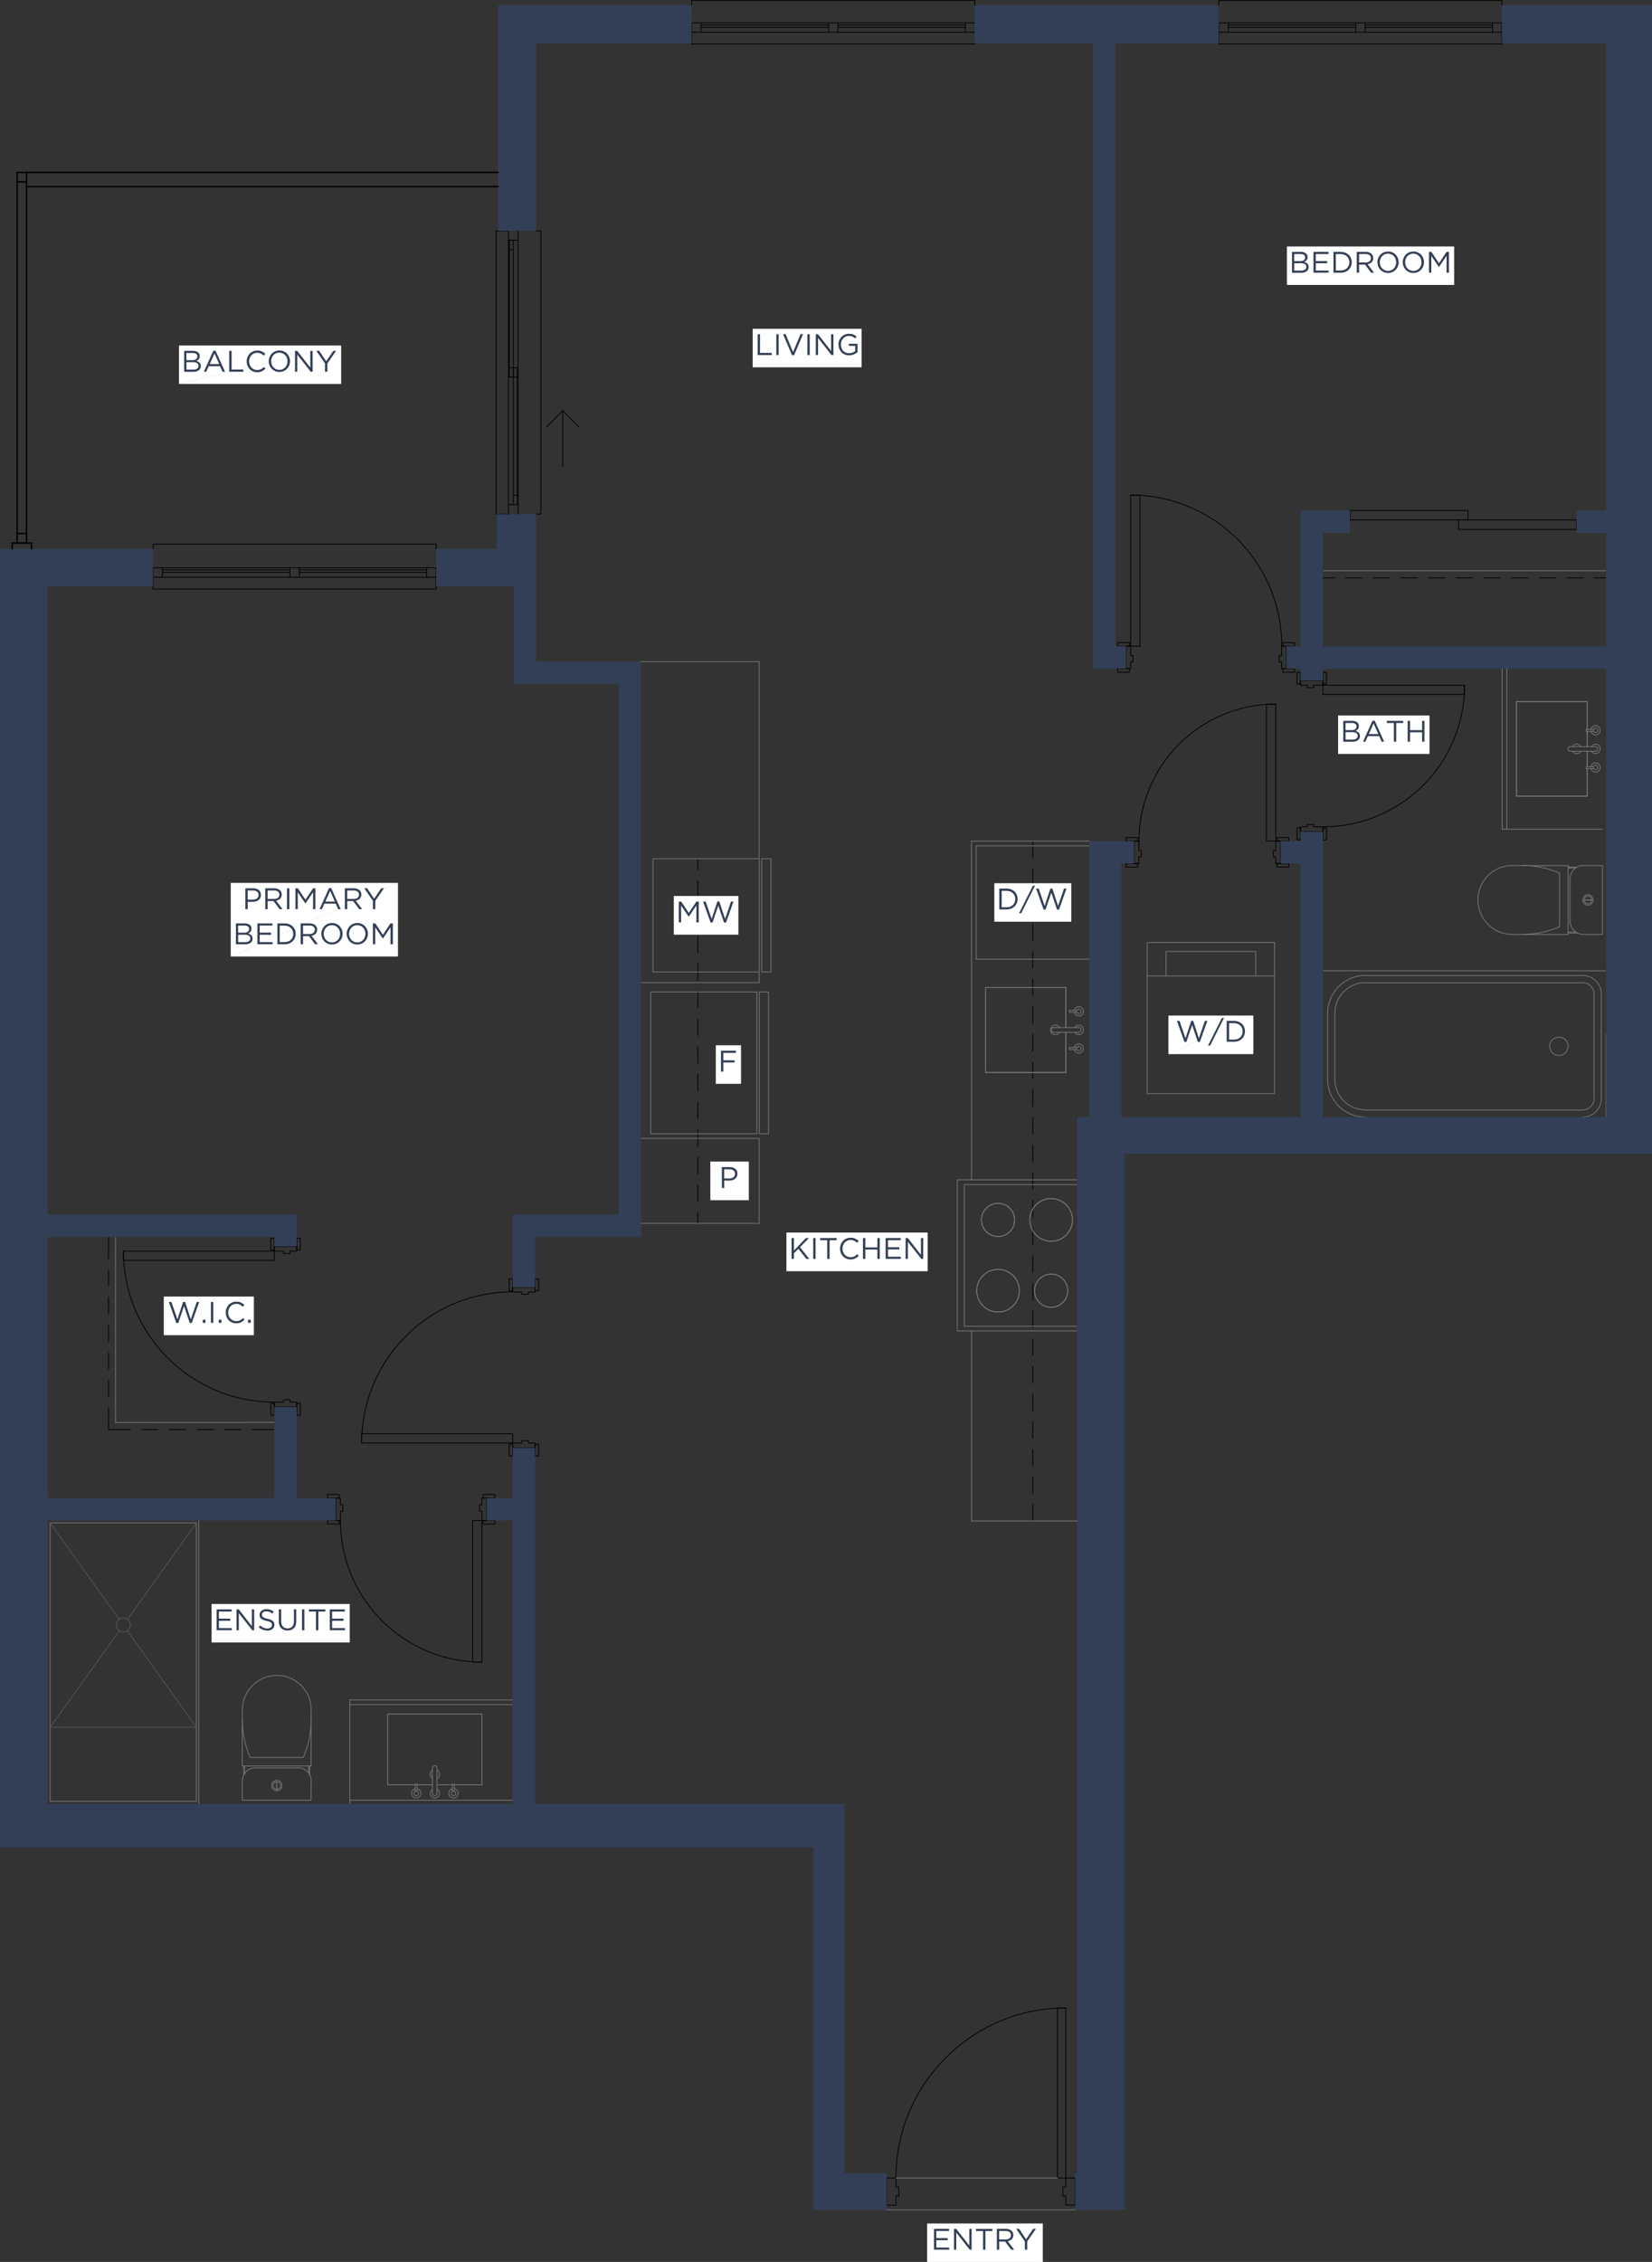 <?xml version="1.0" encoding="UTF-8"?>
<svg id="Layer_2" data-name="Layer 2" xmlns="http://www.w3.org/2000/svg" viewBox="0 0 313.78 429.37">
  <rect x="0" y="0" width="313.78" height="429.37" fill="#333333" stroke="none"/>
  <defs>
    <style>
      .cls-1 {
        stroke-width: .27px;
      }

      .cls-1, .cls-2, .cls-3, .cls-4, .cls-5, .cls-6, .cls-7 {
        fill: none;
      }

      .cls-1, .cls-2, .cls-4, .cls-5 {
        stroke-linejoin: round;
      }

      .cls-1, .cls-2, .cls-4, .cls-5, .cls-6, .cls-7 {
        stroke-linecap: round;
      }

      .cls-1, .cls-2, .cls-7 {
        stroke: #000;
      }

      .cls-2, .cls-4, .cls-5 {
        stroke-width: .15px;
      }

      .cls-3, .cls-6 {
        stroke: #fff;
      }

      .cls-3, .cls-6, .cls-7 {
        stroke-miterlimit: 10;
      }

      .cls-3, .cls-6, .cls-7, .cls-8, .cls-9 {
        stroke-width: 0px;
      }

      .cls-4 {
        stroke: #555554;
      }

      .cls-5 {
        stroke: #777;
      }

      .cls-8 {
        fill: #333f56;
      }

      .cls-9 {
        fill: #fff;
      }
    </style>
  </defs>
  <g id="Layer_3" data-name="Layer 3">
    <g>
      <polyline class="cls-2" points="233.3 5.2 257.49 5.2 257.49 4.75 233.3 4.75 233.3 5.2"/>
      <polyline class="cls-2" points="259.28 5.2 283.48 5.2 283.48 4.75 259.28 4.75 259.28 5.2"/>
      <polyline class="cls-2" points="285.27 7.92 285.27 6.12 284.82 6.12"/>
      <polyline class="cls-2" points="231.95 6.12 231.51 6.12 231.51 7.92"/>
      <polyline class="cls-2" points="231.51 8.2 231.51 8.36 285.27 8.36 285.27 8.2"/>
      <polyline class="cls-2" points="233.3 4.33 231.51 4.33 231.51 6.12"/>
      <polyline class="cls-2" points="231.95 6.12 233.3 6.12 233.3 5.2"/>
      <line class="cls-2" x1="233.3" y1="4.75" x2="233.3" y2="4.33"/>
      <polyline class="cls-2" points="285.27 4.33 283.48 4.33 283.48 4.75"/>
      <polyline class="cls-2" points="283.48 5.2 283.48 6.12 284.82 6.12"/>
      <line class="cls-2" x1="285.27" y1="6.12" x2="285.27" y2="4.33"/>
      <polyline class="cls-2" points="259.28 4.33 257.49 4.33 257.49 4.75"/>
      <polyline class="cls-2" points="257.49 5.2 257.49 6.12 259.28 6.12 259.28 5.2"/>
      <line class="cls-2" x1="259.28" y1="4.75" x2="259.28" y2="4.33"/>
      <line class="cls-2" x1="233.3" y1="4.33" x2="257.49" y2="4.33"/>
      <line class="cls-2" x1="259.28" y1="4.33" x2="283.48" y2="4.33"/>
      <line class="cls-2" x1="283.48" y1="6.12" x2="259.28" y2="6.12"/>
      <line class="cls-2" x1="257.49" y1="6.12" x2="233.3" y2="6.12"/>
      <polyline class="cls-2" points="133.16 5.2 157.38 5.2 157.38 4.75 133.16 4.75 133.16 5.2"/>
      <polyline class="cls-2" points="159.17 5.2 183.37 5.2 183.37 4.75 159.17 4.75 159.17 5.2"/>
      <polyline class="cls-2" points="131.81 6.12 131.36 6.12 131.36 7.92"/>
      <polyline class="cls-2" points="131.36 8.2 131.36 8.36 185.16 8.36 185.16 8.2"/>
      <polyline class="cls-2" points="133.16 4.33 131.36 4.33 131.36 6.12"/>
      <polyline class="cls-2" points="131.81 6.12 133.16 6.12 133.16 5.2"/>
      <line class="cls-2" x1="133.16" y1="4.75" x2="133.16" y2="4.33"/>
      <polyline class="cls-2" points="185.16 4.33 183.37 4.33 183.37 4.75"/>
      <polyline class="cls-2" points="183.37 5.2 183.37 6.12 185.13 6.12"/>
      <polyline class="cls-2" points="159.17 4.33 157.38 4.33 157.38 4.75"/>
      <polyline class="cls-2" points="157.38 5.2 157.38 6.12 159.17 6.12 159.17 5.2"/>
      <line class="cls-2" x1="159.17" y1="4.75" x2="159.17" y2="4.33"/>
      <line class="cls-2" x1="133.16" y1="4.33" x2="157.38" y2="4.33"/>
      <line class="cls-2" x1="159.17" y1="4.33" x2="183.37" y2="4.33"/>
      <line class="cls-2" x1="183.37" y1="6.12" x2="159.17" y2="6.12"/>
      <line class="cls-2" x1="157.38" y1="6.12" x2="133.16" y2="6.12"/>
      <polyline class="cls-2" points="30.86 108.64 55.05 108.64 55.05 108.2 30.86 108.2 30.86 108.64"/>
      <polyline class="cls-2" points="56.85 108.64 81.04 108.64 81.04 108.2 56.85 108.2 56.85 108.64"/>
      <polyline class="cls-2" points="29.52 109.57 29.07 109.57 29.07 111.36"/>
      <polyline class="cls-2" points="82.83 111.36 82.83 109.57 82.39 109.57"/>
      <polyline class="cls-2" points="29.07 111.36 29.07 111.81 82.83 111.81 82.83 111.36"/>
      <polyline class="cls-2" points="30.86 107.78 29.07 107.78 29.07 109.57"/>
      <polyline class="cls-2" points="29.52 109.57 30.86 109.57 30.86 108.64"/>
      <line class="cls-2" x1="30.86" y1="108.2" x2="30.86" y2="107.78"/>
      <polyline class="cls-2" points="82.83 107.78 81.04 107.78 81.04 108.2"/>
      <polyline class="cls-2" points="81.04 108.64 81.04 109.57 82.39 109.57"/>
      <line class="cls-2" x1="82.83" y1="109.57" x2="82.83" y2="107.78"/>
      <polyline class="cls-2" points="56.85 107.78 55.05 107.78 55.05 108.2"/>
      <polyline class="cls-2" points="55.05 108.64 55.05 109.57 56.85 109.57 56.85 108.64"/>
      <line class="cls-2" x1="56.85" y1="108.2" x2="56.85" y2="107.78"/>
      <line class="cls-2" x1="30.86" y1="107.78" x2="55.05" y2="107.78"/>
      <line class="cls-2" x1="56.85" y1="107.78" x2="81.04" y2="107.78"/>
      <line class="cls-2" x1="81.04" y1="109.57" x2="56.85" y2="109.57"/>
      <line class="cls-2" x1="55.05" y1="109.57" x2="30.86" y2="109.57"/>
      <line class="cls-2" x1="82.83" y1="103.3" x2="82.83" y2="104.19"/>
      <polyline class="cls-2" points="29.07 104.19 29.07 103.3 82.83 103.3"/>
      <polyline class="cls-2" points="170.18 413.44 168.39 413.44 168.39 418.59 170.18 418.59 170.18 416.85 170.74 416.85 170.74 415.17 170.18 415.17 170.18 413.44"/>
      <polyline class="cls-2" points="202.44 413.44 202.44 415.17 201.88 415.17 201.88 416.85 202.44 416.85 202.44 418.59 204.23 418.59 204.23 413.44 202.44 413.44"/>
      <polyline class="cls-2" points="202.44 381.15 200.87 381.15 200.87 413.44 202.44 413.44 202.44 381.15"/>
      <path class="cls-2" d="M202.45,381.15c-17.82,0-32.27,14.45-32.27,32.27"/>
      <line class="cls-2" x1="94.68" y1="97.58" x2="96.47" y2="97.58"/>
      <line class="cls-2" x1="96.47" y1="43.82" x2="94.68" y2="43.82"/>
      <polyline class="cls-2" points="94.62 43.82 94.23 43.82 94.23 97.58 94.4 97.58"/>
      <polyline class="cls-2" points="102.74 43.82 102.74 97.58 101.85 97.58"/>
      <polyline class="cls-2" points="214.54 126.93 214.54 127.6 212.29 127.6 212.29 126.93 214.54 126.93"/>
      <polyline class="cls-2" points="245.9 122 245.9 122.67 243.66 122.67 243.66 122 245.9 122"/>
      <polyline class="cls-2" points="245.9 126.93 245.9 127.6 243.66 127.6 243.66 126.93 245.9 126.93"/>
      <polyline class="cls-2" points="214.54 122 214.54 122.67 212.29 122.67 212.29 122 214.54 122"/>
      <polyline class="cls-2" points="244.33 122.67 244.33 126.93 243.43 126.93 243.43 125.67 242.99 125.67 242.99 124.44 243.43 124.44 243.43 122.67 244.33 122.67"/>
      <polyline class="cls-2" points="214.76 124.44 215.21 124.44 215.21 125.67 214.76 125.67 214.76 126.93 213.86 126.93 213.86 122.67 214.76 122.67 214.76 124.44"/>
      <polyline class="cls-2" points="216.52 94 216.52 122.67 214.76 122.67 214.76 94 216.52 94"/>
      <path class="cls-2" d="M243.46,122.66c0-15.84-12.84-28.69-28.69-28.69"/>
      <polyline class="cls-2" points="251.95 159.42 251.28 159.42 251.28 157.17 251.95 157.17 251.95 159.42"/>
      <polyline class="cls-2" points="247.02 129.84 246.35 129.84 246.35 127.6 247.02 127.6 247.02 129.84"/>
      <polyline class="cls-2" points="247.02 159.42 246.35 159.42 246.35 157.17 247.02 157.17 247.02 159.42"/>
      <polyline class="cls-2" points="251.95 129.84 251.28 129.84 251.28 127.6 251.95 127.6 251.95 129.84"/>
      <polyline class="cls-2" points="249.51 130.07 249.51 130.52 248.28 130.52 248.28 130.07 247.02 130.07 247.02 129.17 251.28 129.17 251.28 130.07 249.51 130.07"/>
      <polyline class="cls-2" points="251.28 157.85 247.02 157.85 247.02 156.95 248.28 156.95 248.28 156.5 249.51 156.5 249.51 156.95 251.28 156.95 251.28 157.85"/>
      <polyline class="cls-2" points="278.16 131.83 251.28 131.83 251.28 130.07 278.16 130.07 278.16 131.83"/>
      <path class="cls-2" d="M251.29,156.95c14.86,0,26.9-12.04,26.9-26.9"/>
      <polyline class="cls-2" points="101.62 274.15 102.3 274.15 102.3 276.39 101.62 276.39 101.62 274.15"/>
      <polyline class="cls-2" points="96.7 242.78 97.37 242.78 97.37 245.02 96.7 245.02 96.7 242.78"/>
      <polyline class="cls-2" points="101.62 242.78 102.3 242.78 102.3 245.02 101.62 245.02 101.62 242.78"/>
      <polyline class="cls-2" points="96.7 274.15 97.37 274.15 97.37 276.39 96.7 276.39 96.7 274.15"/>
      <polyline class="cls-2" points="97.37 244.35 101.62 244.35 101.62 245.25 100.36 245.25 100.36 245.69 99.13 245.69 99.13 245.25 97.37 245.25 97.37 244.35"/>
      <polyline class="cls-2" points="99.13 273.92 99.13 273.47 100.36 273.47 100.36 273.92 101.62 273.92 101.62 274.82 97.37 274.82 97.37 273.92 99.13 273.92"/>
      <polyline class="cls-2" points="68.69 272.16 97.37 272.16 97.37 273.92 68.69 273.92 68.69 272.16"/>
      <path class="cls-2" d="M97.38,245.22c-15.84,0-28.69,12.84-28.69,28.69"/>
      <line class="cls-2" x1="256.43" y1="96.91" x2="256.43" y2="98.7"/>
      <polyline class="cls-2" points="277.04 98.7 277.04 100.5 299.44 100.5"/>
      <line class="cls-2" x1="256.43" y1="98.7" x2="299.44" y2="98.7"/>
      <polyline class="cls-2" points="256.43 96.91 278.83 96.91 278.83 98.7 277.04 98.7"/>
      <line class="cls-2" x1="299.44" y1="98.7" x2="299.44" y2="100.5"/>
      <polyline class="cls-2" points="244.78 158.99 242.54 158.99 242.54 159.67 244.78 159.67 244.78 158.99"/>
      <polyline class="cls-2" points="244.78 163.92 242.54 163.92 242.54 164.6 244.78 164.6 244.78 163.92"/>
      <polyline class="cls-2" points="216.1 158.99 213.86 158.99 213.86 159.67 216.1 159.67 216.1 158.99"/>
      <polyline class="cls-2" points="216.1 163.92 213.86 163.92 213.86 164.6 216.1 164.6 216.1 163.92"/>
      <polyline class="cls-2" points="242.31 159.67 242.31 161.43 241.87 161.43 241.87 162.66 242.31 162.66 242.31 163.92 243.21 163.92 243.21 159.67 242.31 159.67"/>
      <polyline class="cls-2" points="216.33 159.67 215.43 159.67 215.43 163.92 216.33 163.92 216.33 162.66 216.78 162.66 216.78 161.43 216.33 161.43 216.33 159.67"/>
      <polyline class="cls-2" points="242.31 133.68 240.55 133.68 240.55 159.67 242.31 159.67 242.31 133.68"/>
      <path class="cls-2" d="M242.33,133.65c-14.36,0-26,11.64-26,26"/>
      <polyline class="cls-5" points="221.48 185.26 221.48 180.61 238.51 180.61 238.51 185.26"/>
      <line class="cls-5" x1="217.9" y1="185.26" x2="242.09" y2="185.26"/>
      <polyline class="cls-5" points="242.09 178.91 242.09 207.58 217.9 207.58 217.9 178.91 242.09 178.91"/>
      <line class="cls-5" x1="305.04" y1="108.34" x2="251.28" y2="108.34"/>
      <line class="cls-2" x1="305.04" y1="109.68" x2="302.83" y2="109.68"/>
      <line class="cls-2" x1="300.73" y1="109.68" x2="297.59" y2="109.68"/>
      <line class="cls-2" x1="295.49" y1="109.68" x2="292.33" y2="109.68"/>
      <line class="cls-2" x1="290.23" y1="109.68" x2="287.09" y2="109.68"/>
      <line class="cls-2" x1="284.99" y1="109.68" x2="281.83" y2="109.68"/>
      <line class="cls-2" x1="279.73" y1="109.68" x2="276.59" y2="109.68"/>
      <line class="cls-2" x1="274.49" y1="109.68" x2="271.33" y2="109.68"/>
      <line class="cls-2" x1="269.23" y1="109.68" x2="266.09" y2="109.68"/>
      <line class="cls-2" x1="263.99" y1="109.68" x2="260.82" y2="109.68"/>
      <line class="cls-2" x1="258.72" y1="109.68" x2="255.59" y2="109.68"/>
      <line class="cls-2" x1="253.49" y1="109.68" x2="251.28" y2="109.68"/>
      <line class="cls-5" x1="21.95" y1="270.03" x2="21.95" y2="234.8"/>
      <line class="cls-2" x1="20.61" y1="271.37" x2="20.61" y2="267.26"/>
      <line class="cls-2" x1="20.61" y1="265.16" x2="20.61" y2="262.02"/>
      <line class="cls-2" x1="20.61" y1="259.92" x2="20.61" y2="256.76"/>
      <line class="cls-2" x1="20.61" y1="254.66" x2="20.61" y2="251.52"/>
      <line class="cls-2" x1="20.61" y1="249.42" x2="20.61" y2="246.25"/>
      <line class="cls-2" x1="20.61" y1="244.15" x2="20.61" y2="241.02"/>
      <line class="cls-2" x1="20.61" y1="238.92" x2="20.61" y2="234.8"/>
      <line class="cls-5" x1="52.09" y1="270" x2="21.95" y2="270.03"/>
      <line class="cls-2" x1="52.09" y1="271.35" x2="47.91" y2="271.35"/>
      <line class="cls-2" x1="45.81" y1="271.35" x2="42.65" y2="271.35"/>
      <line class="cls-2" x1="40.55" y1="271.35" x2="37.41" y2="271.35"/>
      <line class="cls-2" x1="35.31" y1="271.35" x2="32.15" y2="271.35"/>
      <line class="cls-2" x1="30.05" y1="271.35" x2="26.91" y2="271.37"/>
      <line class="cls-2" x1="24.81" y1="271.37" x2="20.61" y2="271.37"/>
      <line class="cls-5" x1="286.22" y1="157.4" x2="286.22" y2="126.93"/>
      <line class="cls-5" x1="304.37" y1="157.4" x2="285.33" y2="157.4"/>
      <polyline class="cls-5" points="301.46 138.47 301.46 133.2 288.02 133.2 288.02 151.13 301.46 151.13"/>
      <line class="cls-5" x1="301.46" y1="138.83" x2="301.46" y2="141.74"/>
      <line class="cls-5" x1="301.46" y1="142.61" x2="301.46" y2="145.53"/>
      <line class="cls-5" x1="301.46" y1="145.89" x2="301.46" y2="151.13"/>
      <line class="cls-5" x1="285.33" y1="126.93" x2="285.33" y2="157.4"/>
      <line class="cls-5" x1="297.85" y1="164.6" x2="299.58" y2="164.6"/>
      <line class="cls-5" x1="299.58" y1="177.11" x2="297.85" y2="177.11"/>
      <line class="cls-5" x1="297.85" y1="164.76" x2="299.3" y2="164.76"/>
      <line class="cls-5" x1="297.85" y1="176.95" x2="299.3" y2="176.95"/>
      <path class="cls-5" d="M301.61,171.82c.55,0,.99-.45.99-.99s-.45-.99-.99-.99-.99.45-.99.99.45.99.99.99"/>
      <line class="cls-5" x1="300.87" y1="170.87" x2="302.33" y2="170.87"/>
      <path class="cls-5" d="M300.9,170.84c0,.39.33.7.71.7s.7-.31.71-.7"/>
      <line class="cls-5" x1="302.33" y1="170.84" x2="300.87" y2="170.84"/>
      <path class="cls-5" d="M302.33,170.81c0-.39-.33-.7-.71-.7s-.7.31-.71.7"/>
      <line class="cls-5" x1="296.22" y1="175.91" x2="296.22" y2="165.77"/>
      <path class="cls-5" d="M296.25,165.75c-2.23-.97-4.64-1.46-7.07-1.46"/>
      <line class="cls-5" x1="289.16" y1="164.32" x2="287.23" y2="164.32"/>
      <path class="cls-5" d="M287.25,164.29c-3.61,0-6.54,2.93-6.54,6.54s2.93,6.54,6.54,6.54"/>
      <line class="cls-5" x1="287.23" y1="177.39" x2="289.16" y2="177.39"/>
      <path class="cls-5" d="M289.18,177.37c2.43,0,4.84-.5,7.07-1.46"/>
      <polyline class="cls-5" points="289.16 177.39 297.85 177.39 297.85 164.32 289.16 164.32"/>
      <polyline class="cls-5" points="300.7 177.39 304.37 177.39 304.37 164.32 300.7 164.32"/>
      <path class="cls-5" d="M300.72,164.29c-1.37,0-2.48,1.11-2.48,2.48"/>
      <line class="cls-5" x1="298.21" y1="166.78" x2="298.21" y2="174.9"/>
      <path class="cls-5" d="M298.24,174.89c0,1.37,1.11,2.48,2.48,2.48"/>
      <path class="cls-5" d="M298.25,141.72c-.24,0-.43.19-.43.43s.19.43.43.43"/>
      <path class="cls-5" d="M303.07,142.58c.24,0,.43-.19.43-.43s-.19-.43-.43-.43"/>
      <line class="cls-5" x1="303.05" y1="141.74" x2="298.24" y2="141.74"/>
      <line class="cls-5" x1="303.05" y1="142.61" x2="298.24" y2="142.61"/>
      <path class="cls-5" d="M302.3,142.59c.2.35.61.51.99.41.39-.1.65-.45.65-.85s-.27-.75-.65-.85c-.39-.1-.79.07-.99.41"/>
      <line class="cls-5" x1="301.29" y1="138.47" x2="302.66" y2="138.47"/>
      <line class="cls-5" x1="301.29" y1="138.83" x2="302.66" y2="138.83"/>
      <line class="cls-5" x1="301.29" y1="145.53" x2="302.66" y2="145.53"/>
      <line class="cls-5" x1="301.29" y1="145.89" x2="302.66" y2="145.89"/>
      <line class="cls-5" x1="301.29" y1="138.47" x2="301.29" y2="138.83"/>
      <line class="cls-5" x1="301.29" y1="145.53" x2="301.29" y2="145.89"/>
      <path class="cls-5" d="M302.2,138.8c.09.44.5.75.95.7.45-.05.79-.42.79-.88,0-.45-.34-.83-.79-.88-.45-.05-.86.26-.95.7"/>
      <path class="cls-5" d="M303.5,138.62c0-.24-.19-.43-.43-.43s-.43.19-.43.43.19.43.43.43.43-.19.43-.43"/>
      <path class="cls-5" d="M302.2,145.86c.09.44.5.75.95.7.45-.05.79-.42.79-.88,0-.45-.34-.83-.79-.88-.45-.05-.86.26-.95.7"/>
      <path class="cls-5" d="M303.5,145.68c0-.24-.19-.43-.43-.43s-.43.19-.43.43.19.43.43.43.43-.19.43-.43"/>
      <line class="cls-5" x1="288.02" y1="151.13" x2="288.02" y2="133.2"/>
      <path class="cls-5" d="M298.71,142.62c.17.27.46.44.78.44"/>
      <path class="cls-5" d="M300.26,141.68c-.17-.27-.46-.44-.78-.44s-.61.17-.78.44"/>
      <path class="cls-5" d="M299.48,143.06c.32,0,.61-.17.78-.44"/>
      <line class="cls-5" x1="301.46" y1="133.2" x2="288.02" y2="133.2"/>
      <polyline class="cls-5" points="288.02 151.13 301.46 151.13 301.46 145.89"/>
      <line class="cls-5" x1="301.46" y1="145.53" x2="301.46" y2="142.61"/>
      <line class="cls-5" x1="301.46" y1="141.74" x2="301.46" y2="138.83"/>
      <line class="cls-5" x1="301.46" y1="138.47" x2="301.46" y2="133.2"/>
      <line class="cls-5" x1="304.15" y1="188.76" x2="304.15" y2="208.48"/>
      <path class="cls-5" d="M300.58,212.06c1.99,0,3.6-1.61,3.6-3.6"/>
      <path class="cls-5" d="M252.17,204.88c0,3.97,3.22,7.18,7.18,7.18"/>
      <line class="cls-5" x1="252.17" y1="204.89" x2="252.17" y2="192.35"/>
      <path class="cls-5" d="M259.35,185.15c-3.97,0-7.18,3.22-7.18,7.18"/>
      <line class="cls-5" x1="259.34" y1="185.18" x2="300.56" y2="185.18"/>
      <path class="cls-5" d="M304.17,188.75c0-1.99-1.61-3.6-3.6-3.6"/>
      <line class="cls-5" x1="302.77" y1="188.76" x2="302.77" y2="208.48"/>
      <path class="cls-5" d="M300.58,210.69c1.23,0,2.23-1,2.23-2.23"/>
      <line class="cls-5" x1="300.56" y1="210.72" x2="259.34" y2="210.72"/>
      <path class="cls-5" d="M253.54,204.88c0,3.21,2.6,5.81,5.81,5.81"/>
      <line class="cls-5" x1="253.54" y1="204.89" x2="253.54" y2="192.35"/>
      <path class="cls-5" d="M259.35,186.52c-3.21,0-5.81,2.6-5.81,5.81"/>
      <line class="cls-5" x1="259.34" y1="186.55" x2="300.56" y2="186.55"/>
      <path class="cls-5" d="M302.8,188.75c0-1.23-1-2.23-2.23-2.23"/>
      <path class="cls-5" d="M297.85,198.61c0-.97-.78-1.75-1.75-1.75s-1.75.78-1.75,1.75.78,1.75,1.75,1.75,1.75-.78,1.75-1.75"/>
      <line class="cls-5" x1="305.04" y1="196.32" x2="305.04" y2="212.06"/>
      <line class="cls-5" x1="251.28" y1="184.28" x2="305.04" y2="184.28"/>
      <line class="cls-2" x1="196.16" y1="159.67" x2="196.16" y2="162.75"/>
      <line class="cls-2" x1="196.16" y1="164.85" x2="196.16" y2="167.98"/>
      <line class="cls-2" x1="196.16" y1="170.08" x2="196.16" y2="173.25"/>
      <line class="cls-2" x1="196.16" y1="175.35" x2="196.16" y2="178.49"/>
      <line class="cls-2" x1="196.16" y1="180.59" x2="196.16" y2="183.75"/>
      <line class="cls-2" x1="196.16" y1="185.85" x2="196.16" y2="188.99"/>
      <line class="cls-2" x1="196.16" y1="191.09" x2="196.16" y2="194.25"/>
      <line class="cls-2" x1="196.16" y1="196.35" x2="196.16" y2="199.52"/>
      <line class="cls-2" x1="196.16" y1="201.62" x2="196.16" y2="204.75"/>
      <line class="cls-2" x1="196.16" y1="206.85" x2="196.16" y2="210.02"/>
      <line class="cls-2" x1="196.16" y1="212.12" x2="196.16" y2="215.25"/>
      <line class="cls-2" x1="196.16" y1="217.35" x2="196.16" y2="220.52"/>
      <line class="cls-2" x1="196.16" y1="222.62" x2="196.16" y2="225.76"/>
      <line class="cls-2" x1="196.16" y1="227.86" x2="196.16" y2="231.02"/>
      <line class="cls-2" x1="196.16" y1="233.12" x2="196.16" y2="236.26"/>
      <line class="cls-2" x1="196.16" y1="238.36" x2="196.16" y2="241.52"/>
      <line class="cls-2" x1="196.16" y1="243.62" x2="196.16" y2="246.76"/>
      <line class="cls-2" x1="196.16" y1="248.86" x2="196.16" y2="252.02"/>
      <line class="cls-2" x1="196.16" y1="254.12" x2="196.16" y2="257.26"/>
      <line class="cls-2" x1="196.16" y1="259.36" x2="196.16" y2="262.52"/>
      <line class="cls-2" x1="196.16" y1="264.62" x2="196.16" y2="267.76"/>
      <line class="cls-2" x1="196.16" y1="269.86" x2="196.16" y2="273.03"/>
      <line class="cls-2" x1="196.16" y1="275.13" x2="196.16" y2="278.26"/>
      <line class="cls-2" x1="196.16" y1="280.36" x2="196.16" y2="283.53"/>
      <line class="cls-2" x1="196.16" y1="285.63" x2="196.16" y2="288.71"/>
      <line class="cls-5" x1="184.52" y1="159.67" x2="206.92" y2="159.67"/>
      <line class="cls-5" x1="202.44" y1="187.45" x2="202.44" y2="195.06"/>
      <polyline class="cls-5" points="202.44 195.96 202.44 203.58 187.2 203.58 187.2 187.45 202.44 187.45"/>
      <line class="cls-5" x1="184.52" y1="159.67" x2="184.52" y2="223.96"/>
      <line class="cls-5" x1="184.52" y1="252.64" x2="184.52" y2="288.71"/>
      <path class="cls-5" d="M200.1,195.06c-.24,0-.43.19-.43.43s.19.43.43.43"/>
      <path class="cls-5" d="M204.92,195.93c.24,0,.43-.19.43-.43s-.19-.43-.43-.43"/>
      <line class="cls-5" x1="204.9" y1="195.96" x2="200.09" y2="195.96"/>
      <line class="cls-5" x1="204.9" y1="195.06" x2="200.09" y2="195.06"/>
      <path class="cls-5" d="M204.15,195.94c.2.35.61.51.99.41.39-.1.65-.45.65-.85s-.27-.75-.65-.85c-.39-.1-.79.07-.99.41"/>
      <line class="cls-5" x1="203.14" y1="199.21" x2="204.48" y2="199.21"/>
      <line class="cls-5" x1="203.14" y1="198.84" x2="204.48" y2="198.84"/>
      <line class="cls-5" x1="203.14" y1="192.15" x2="204.48" y2="192.15"/>
      <line class="cls-5" x1="203.14" y1="191.79" x2="204.48" y2="191.79"/>
      <line class="cls-5" x1="203.14" y1="199.21" x2="203.14" y2="198.84"/>
      <line class="cls-5" x1="203.14" y1="192.15" x2="203.14" y2="191.79"/>
      <path class="cls-5" d="M204.05,199.2c.09.44.5.75.95.7s.79-.43.79-.88c0-.45-.34-.83-.79-.88-.45-.05-.86.26-.95.7"/>
      <path class="cls-5" d="M205.35,199.03c0-.24-.19-.43-.43-.43s-.43.19-.43.43.19.43.43.43.43-.19.43-.43"/>
      <path class="cls-5" d="M204.05,192.15c.09.44.5.75.95.7.45-.05.79-.42.79-.88,0-.45-.34-.83-.79-.88-.45-.05-.86.26-.95.7"/>
      <path class="cls-5" d="M205.35,191.97c0-.24-.19-.43-.43-.43s-.43.19-.43.43.19.43.43.43.43-.19.43-.43"/>
      <line class="cls-5" x1="204.57" y1="224.86" x2="184.52" y2="224.86"/>
      <line class="cls-5" x1="184.52" y1="251.74" x2="204.57" y2="251.74"/>
      <path class="cls-5" d="M189.57,249.05c2.23,0,4.05-1.81,4.05-4.05s-1.81-4.05-4.05-4.05-4.05,1.81-4.05,4.05,1.81,4.05,4.05,4.05"/>
      <path class="cls-5" d="M199.65,248.16c1.74,0,3.15-1.41,3.15-3.15s-1.41-3.15-3.15-3.15-3.15,1.41-3.15,3.15,1.41,3.15,3.15,3.15"/>
      <path class="cls-5" d="M199.65,235.61c2.23,0,4.05-1.81,4.05-4.05s-1.81-4.05-4.05-4.05-4.05,1.81-4.05,4.05,1.81,4.05,4.05,4.05"/>
      <path class="cls-5" d="M189.57,234.72c1.74,0,3.15-1.41,3.15-3.15s-1.41-3.15-3.15-3.15-3.15,1.41-3.15,3.15,1.41,3.15,3.15,3.15"/>
      <polyline class="cls-5" points="184.52 251.74 183.17 251.74 183.17 224.86 184.52 224.86"/>
      <polyline class="cls-5" points="206.92 252.64 181.83 252.64 181.83 223.96 206.92 223.96 206.92 252.64"/>
      <path class="cls-5" d="M199.65,227.52c-2.23,0-4.05,1.81-4.05,4.05s1.81,4.05,4.05,4.05,4.05-1.81,4.05-4.05-1.81-4.05-4.05-4.05"/>
      <path class="cls-5" d="M199.65,241.86c-1.74,0-3.15,1.41-3.15,3.15s1.41,3.15,3.15,3.15,3.15-1.41,3.15-3.15-1.41-3.15-3.15-3.15"/>
      <path class="cls-5" d="M189.57,228.42c-1.74,0-3.15,1.41-3.15,3.15s1.41,3.15,3.15,3.15,3.15-1.41,3.15-3.15-1.41-3.15-3.15-3.15"/>
      <path class="cls-5" d="M189.57,240.96c-2.23,0-4.05,1.81-4.05,4.05s1.81,4.05,4.05,4.05,4.05-1.81,4.05-4.05-1.81-4.05-4.05-4.05"/>
      <line class="cls-5" x1="187.2" y1="187.45" x2="187.2" y2="203.58"/>
      <path class="cls-5" d="M200.46,194.59c-.44,0-.82.31-.9.75-.08.43.16.86.57,1.02.41.16.87,0,1.1-.38"/>
      <path class="cls-5" d="M201.24,195.02c-.17-.27-.46-.44-.78-.44"/>
      <line class="cls-5" x1="202.44" y1="203.58" x2="187.2" y2="203.58"/>
      <polyline class="cls-5" points="187.2 187.45 202.44 187.45 202.44 195.06"/>
      <line class="cls-5" x1="202.44" y1="195.96" x2="202.44" y2="203.58"/>
      <polyline class="cls-5" points="206.92 160.56 185.41 160.56 185.41 182.07 206.92 182.07"/>
      <line class="cls-2" x1="132.54" y1="163" x2="132.54" y2="165.07"/>
      <line class="cls-2" x1="132.54" y1="167.17" x2="132.54" y2="170.31"/>
      <line class="cls-2" x1="132.54" y1="172.41" x2="132.54" y2="175.57"/>
      <line class="cls-2" x1="132.54" y1="177.67" x2="132.54" y2="180.81"/>
      <line class="cls-2" x1="132.54" y1="182.91" x2="132.54" y2="186.07"/>
      <line class="cls-2" x1="132.54" y1="188.17" x2="132.54" y2="191.31"/>
      <line class="cls-2" x1="132.54" y1="193.41" x2="132.54" y2="196.58"/>
      <line class="cls-2" x1="132.54" y1="198.68" x2="132.54" y2="201.81"/>
      <line class="cls-2" x1="132.54" y1="203.91" x2="132.54" y2="207.08"/>
      <line class="cls-2" x1="132.54" y1="209.18" x2="132.54" y2="212.31"/>
      <line class="cls-2" x1="132.54" y1="214.41" x2="132.54" y2="217.58"/>
      <line class="cls-2" x1="132.54" y1="219.68" x2="132.54" y2="222.82"/>
      <line class="cls-2" x1="132.54" y1="224.92" x2="132.54" y2="228.08"/>
      <line class="cls-2" x1="132.54" y1="230.18" x2="132.54" y2="232.22"/>
      <line class="cls-5" x1="144.19" y1="186.52" x2="121.79" y2="186.52"/>
      <line class="cls-5" x1="121.79" y1="125.59" x2="144.19" y2="125.59"/>
      <line class="cls-5" x1="144.19" y1="186.52" x2="144.19" y2="184.51"/>
      <line class="cls-5" x1="144.19" y1="163" x2="144.19" y2="125.59"/>
      <polyline class="cls-5" points="144.22 188.31 144.22 215.2 145.98 215.2 145.98 188.31 144.22 188.31"/>
      <polyline class="cls-5" points="123.58 188.31 143.77 188.31 143.77 215.2 123.58 215.2 123.58 188.31"/>
      <line class="cls-5" x1="144.19" y1="232.22" x2="121.79" y2="232.22"/>
      <polyline class="cls-5" points="121.79 216.09 144.19 216.09 144.19 232.22"/>
      <polyline class="cls-2" points="62.2 289.3 62.2 288.62 64.44 288.62 64.44 289.3 62.2 289.3"/>
      <polyline class="cls-2" points="91.77 284.37 91.77 283.69 94.01 283.69 94.01 284.37 91.77 284.37"/>
      <polyline class="cls-2" points="62.2 284.37 62.2 283.69 64.44 283.69 64.44 284.37 62.2 284.37"/>
      <polyline class="cls-2" points="91.77 289.3 91.77 288.62 94.01 288.62 94.01 289.3 91.77 289.3"/>
      <polyline class="cls-2" points="91.54 286.86 91.1 286.86 91.1 285.63 91.54 285.63 91.54 284.37 92.44 284.37 92.44 288.62 91.54 288.62 91.54 286.86"/>
      <polyline class="cls-2" points="63.76 288.62 63.76 284.37 64.66 284.37 64.66 285.63 65.11 285.63 65.11 286.86 64.66 286.86 64.66 288.62 63.76 288.62"/>
      <polyline class="cls-2" points="89.78 315.51 89.78 288.62 91.54 288.62 91.54 315.51 89.78 315.51"/>
      <path class="cls-2" d="M64.66,288.61c0,14.86,12.04,26.9,26.9,26.9"/>
      <line class="cls-5" x1="66.45" y1="323.57" x2="97.37" y2="323.57"/>
      <polyline class="cls-5" points="66.45 342.39 66.45 341.72 66.45 322.68"/>
      <line class="cls-5" x1="97.37" y1="341.72" x2="66.45" y2="341.72"/>
      <polyline class="cls-5" points="73.62 338.81 73.62 325.36 91.54 325.36 91.54 338.81 86.28 338.81"/>
      <line class="cls-5" x1="85.91" y1="338.81" x2="83" y2="338.81"/>
      <line class="cls-5" x1="82.13" y1="338.81" x2="79.22" y2="338.81"/>
      <line class="cls-5" x1="78.86" y1="338.81" x2="73.62" y2="338.81"/>
      <line class="cls-5" x1="97.37" y1="322.68" x2="66.45" y2="322.68"/>
      <line class="cls-5" x1="58.81" y1="335.22" x2="58.81" y2="336.93"/>
      <line class="cls-5" x1="46.29" y1="336.93" x2="46.29" y2="335.22"/>
      <line class="cls-5" x1="58.64" y1="335.22" x2="58.64" y2="336.68"/>
      <line class="cls-5" x1="46.46" y1="335.22" x2="46.46" y2="336.68"/>
      <path class="cls-5" d="M51.58,338.93c0,.55.45.99.99.99s.99-.45.99-.99-.45-.99-.99-.99-.99.45-.99.99"/>
      <line class="cls-5" x1="52.53" y1="338.25" x2="52.53" y2="339.67"/>
      <path class="cls-5" d="M52.56,338.22c-.39,0-.7.33-.7.71s.31.7.7.71"/>
      <line class="cls-5" x1="52.56" y1="339.67" x2="52.56" y2="338.25"/>
      <path class="cls-5" d="M52.59,339.65c.39,0,.7-.33.7-.71s-.31-.7-.7-.71"/>
      <line class="cls-5" x1="47.49" y1="333.6" x2="57.6" y2="333.6"/>
      <path class="cls-5" d="M57.62,333.57c.97-2.23,1.46-4.64,1.46-7.07"/>
      <line class="cls-5" x1="59.09" y1="326.51" x2="59.09" y2="324.58"/>
      <path class="cls-5" d="M59.12,324.57c0-3.61-2.93-6.54-6.54-6.54s-6.54,2.93-6.54,6.54"/>
      <line class="cls-5" x1="46.01" y1="324.58" x2="46.01" y2="326.51"/>
      <path class="cls-5" d="M46.04,326.5c0,2.43.5,4.84,1.46,7.07"/>
      <polyline class="cls-5" points="46.01 326.51 46.01 335.22 59.09 335.22 59.09 326.51"/>
      <polyline class="cls-5" points="46.01 338.05 46.01 341.72 59.09 341.72 59.09 338.05"/>
      <path class="cls-5" d="M59.12,338.04c0-1.37-1.11-2.48-2.48-2.48"/>
      <line class="cls-5" x1="56.62" y1="335.59" x2="48.5" y2="335.59"/>
      <path class="cls-5" d="M48.52,335.56c-1.37,0-2.48,1.11-2.48,2.48"/>
      <path class="cls-5" d="M83.03,335.6c0-.24-.19-.43-.43-.43s-.43.19-.43.43"/>
      <path class="cls-5" d="M82.16,340.42c0,.24.19.43.43.43s.43-.19.43-.43"/>
      <line class="cls-5" x1="83" y1="340.43" x2="83" y2="335.61"/>
      <line class="cls-5" x1="82.13" y1="340.43" x2="82.13" y2="335.61"/>
      <path class="cls-5" d="M82.16,339.65c-.35.2-.51.61-.41.99.1.39.45.65.85.65s.75-.27.85-.65c.1-.39-.07-.79-.41-.99"/>
      <line class="cls-5" x1="86.28" y1="338.67" x2="86.28" y2="340.01"/>
      <line class="cls-5" x1="85.91" y1="338.67" x2="85.91" y2="340.01"/>
      <line class="cls-5" x1="79.22" y1="338.67" x2="79.22" y2="340.01"/>
      <line class="cls-5" x1="78.86" y1="338.67" x2="78.86" y2="340.01"/>
      <line class="cls-5" x1="86.28" y1="338.67" x2="85.91" y2="338.67"/>
      <line class="cls-5" x1="79.22" y1="338.67" x2="78.86" y2="338.67"/>
      <path class="cls-5" d="M85.95,339.55c-.44.09-.75.5-.7.95s.42.79.88.79c.45,0,.83-.34.88-.79.05-.45-.26-.86-.7-.95"/>
      <path class="cls-5" d="M86.56,340.42c0-.24-.19-.43-.43-.43s-.43.19-.43.43.19.43.43.43.43-.19.43-.43"/>
      <path class="cls-5" d="M78.89,339.55c-.44.09-.75.5-.7.95.05.45.42.79.88.79.45,0,.83-.34.88-.79.05-.45-.26-.86-.7-.95"/>
      <path class="cls-5" d="M79.5,340.42c0-.24-.19-.43-.43-.43s-.43.19-.43.43.19.43.43.43.43-.19.43-.43"/>
      <path class="cls-5" d="M82.12,336.03c-.27.17-.44.46-.44.78"/>
      <path class="cls-5" d="M83.07,337.58c.27-.17.44-.46.44-.78s-.17-.61-.44-.78"/>
      <path class="cls-5" d="M81.69,336.8c0,.32.17.61.44.78"/>
      <line class="cls-5" x1="37.75" y1="342.39" x2="37.75" y2="288.62"/>
      <polyline class="cls-5" points="9.52 341.94 9.52 289.07 37.3 289.07 37.3 341.94 9.52 341.94"/>
      <line class="cls-4" x1="37.3" y1="327.88" x2="24.2" y2="309.57"/>
      <line class="cls-4" x1="22.65" y1="307.41" x2="9.52" y2="289.07"/>
      <line class="cls-4" x1="37.3" y1="289.07" x2="24.2" y2="307.41"/>
      <polyline class="cls-4" points="22.65 309.57 9.52 327.88 37.3 327.88"/>
      <path class="cls-4" d="M24.76,308.46c0-.73-.6-1.33-1.33-1.33s-1.33.6-1.33,1.33.6,1.33,1.33,1.33,1.33-.6,1.33-1.33"/>
      <polyline class="cls-2" points="56.37 235.02 56.37 237.26 57.04 237.26 57.04 235.02 56.37 235.02"/>
      <polyline class="cls-2" points="51.44 235.02 51.44 237.26 52.11 237.26 52.11 235.02 51.44 235.02"/>
      <polyline class="cls-2" points="51.44 266.39 51.44 268.63 52.11 268.63 52.11 266.39 51.44 266.39"/>
      <polyline class="cls-2" points="56.37 266.39 56.37 268.63 57.04 268.63 57.04 266.39 56.37 266.39"/>
      <polyline class="cls-2" points="52.11 237.49 53.88 237.49 53.88 237.94 55.11 237.94 55.11 237.49 56.37 237.49 56.37 236.59 52.11 236.59 52.11 237.49"/>
      <polyline class="cls-2" points="52.11 266.16 52.11 267.06 56.37 267.06 56.37 266.16 55.11 266.16 55.11 265.72 53.88 265.72 53.88 266.16 52.11 266.16"/>
      <polyline class="cls-2" points="23.41 237.49 23.41 239.25 52.11 239.25 52.11 237.49 23.41 237.49"/>
      <path class="cls-2" d="M23.44,237.47c0,15.84,12.84,28.69,28.69,28.69"/>
      <polyline class="cls-5" points="144.67 163 144.67 184.51 146.43 184.51 146.43 163 144.67 163"/>
      <polyline class="cls-5" points="124.03 163 144.22 163 144.22 184.51 124.03 184.51 124.03 163"/>
      <path class="cls-8" d="M154.5,412.54l13.89,6.94h-13.89v-6.94ZM168.39,412.54h-13.89l13.89,6.94v-6.94Z"/>
      <path class="cls-7" d="M154.5,412.54l13.89,6.94h-13.89v-6.94ZM168.39,412.54h-13.89l13.89,6.94v-6.94Z"/>
      <g>
        <polygon class="cls-8" points="101.85 8.2 131.36 8.2 131.36 .97 94.62 .97 94.62 29.7 94.62 43.82 101.85 43.82 101.85 8.2"/>
        <polygon class="cls-8" points="207.59 126.93 213.86 126.93 213.86 122.67 211.85 122.67 211.85 8.2 231.51 8.2 231.51 .97 185.13 .97 185.13 8.2 207.59 8.2 207.59 126.93"/>
        <polygon class="cls-8" points="285.27 .97 285.27 8.2 305.04 8.2 305.04 96.91 299.44 96.91 299.44 101.17 305.04 101.17 305.04 122.67 251.28 122.67 251.28 101.17 256.43 101.17 256.43 96.91 247.02 96.91 247.02 122.67 244.33 122.67 244.33 126.93 247.02 126.93 247.02 129.17 251.28 129.17 251.28 126.93 305.04 126.93 305.04 212.06 251.28 212.06 251.28 157.85 247.02 157.85 247.02 159.67 243.21 159.67 243.21 163.92 247.02 163.92 247.02 212.06 212.97 212.06 212.97 163.92 215.43 163.92 215.43 159.67 206.92 159.67 206.92 212.06 204.57 212.06 204.57 412.54 204.23 412.54 204.23 419.48 213.64 419.48 213.64 219.01 313.78 219.01 313.78 .97 285.27 .97"/>
        <polygon class="cls-8" points="97.59 129.84 117.53 129.84 117.53 230.54 97.37 230.54 97.37 244.35 101.62 244.35 101.62 234.8 121.79 234.8 121.79 125.59 101.85 125.59 101.85 97.58 94.4 97.58 94.4 104.19 82.83 104.19 82.83 111.25 97.59 111.25 97.59 129.84"/>
        <polygon class="cls-8" points="160.43 342.39 101.62 342.39 101.62 274.82 97.37 274.82 97.37 284.37 92.44 284.37 92.44 288.62 97.37 288.62 97.37 342.39 9.07 342.39 9.07 288.62 63.76 288.62 63.76 284.37 56.37 284.37 56.37 267.06 52.11 267.06 52.11 284.37 9.07 284.37 9.07 234.8 52.11 234.8 52.11 236.59 56.37 236.59 56.37 230.54 9.07 230.54 9.07 111.25 29.07 111.25 29.07 104.19 0 104.19 0 350.68 63.54 350.68 154.5 350.68 154.5 419.48 168.39 419.48 168.39 412.54 160.43 412.54 160.43 342.39"/>
      </g>
      <polyline class="cls-1" points="3.25 32.73 5.04 32.73 5.04 34.52 3.25 34.52 3.25 32.73"/>
      <polyline class="cls-1" points="3.25 101.28 5.04 101.28 5.04 103.07 3.25 103.07 3.25 101.28"/>
      <polyline class="cls-1" points="2.32 104.19 2.32 103.07 5.99 103.07 5.99 104.19"/>
      <line class="cls-1" x1="5.04" y1="101.28" x2="5.04" y2="34.52"/>
      <line class="cls-1" x1="3.25" y1="34.52" x2="3.25" y2="101.28"/>
      <line class="cls-1" x1="5.04" y1="32.73" x2="94.62" y2="32.73"/>
      <line class="cls-1" x1="94.62" y1="35.42" x2="5.04" y2="35.42"/>
      <path class="cls-9" d="M221.93,200.1l16.13-7.34v7.34h-16.13ZM221.93,192.77v7.34l16.13-7.34h-16.13Z"/>
      <path class="cls-6" d="M221.93,200.1l16.13-7.34v7.34h-16.13ZM221.93,192.77v7.34l16.13-7.34h-16.13Z"/>
      <path class="cls-8" d="M223.55,193.79h.49l1.13,3.3,1.09-3.31h.37l1.09,3.31,1.13-3.3h.47l-1.42,3.99h-.38l-1.09-3.21-1.09,3.21h-.37l-1.42-3.99ZM229.45,198.48l2.63-5.24h.4l-2.63,5.24h-.4ZM233,197.75v-3.96h1.37c.31,0,.59.05.85.15.26.1.49.24.67.41.18.18.33.38.43.63.1.24.15.5.15.78h0c0,.29-.05.55-.15.79-.1.24-.25.45-.43.63-.18.18-.41.32-.67.42-.26.1-.55.15-.85.15h-1.37ZM233.45,197.34h.93c.25,0,.47-.04.68-.12.21-.08.38-.19.52-.33.14-.14.25-.3.33-.49.08-.19.12-.39.12-.61h0c0-.23-.04-.43-.12-.62-.08-.19-.19-.36-.33-.5-.14-.14-.31-.25-.52-.33-.21-.08-.43-.12-.68-.12h-.93v3.13Z"/>
      <path class="cls-9" d="M142.96,69.72l20.69-7.31v7.31h-20.69ZM142.96,62.41v7.31l20.69-7.31h-20.69Z"/>
      <path class="cls-3" d="M142.96,69.72l20.69-7.31v7.31h-20.69ZM142.96,62.41v7.31l20.69-7.31h-20.69Z"/>
      <path class="cls-8" d="M143.91,67.4v-3.96h.45v3.55h2.23v.41h-2.68ZM147.45,67.4v-3.96h.45v3.96h-.45ZM148.72,63.43h.5l1.41,3.41,1.42-3.41h.48l-1.7,3.99h-.4l-1.7-3.99ZM153.35,67.4v-3.96h.45v3.96h-.45ZM154.95,67.4v-3.96h.42l2.49,3.18v-3.18h.44v3.96h-.36l-2.56-3.25v3.25h-.44ZM159.25,65.42h0c0-.28.05-.54.15-.79.1-.25.23-.47.4-.65.17-.19.38-.34.63-.45.25-.11.52-.17.81-.17.32,0,.59.04.82.13.23.09.45.22.66.4l-.29.34c-.17-.15-.35-.26-.53-.34-.19-.08-.41-.12-.67-.12-.29,0-.54.07-.78.22-.23.15-.41.35-.54.59-.13.25-.19.52-.19.81h0c0,.33.06.61.19.86.13.25.31.44.55.59.24.14.52.21.83.21.22,0,.43-.04.63-.11.2-.07.37-.17.52-.29v-.99h-1.2v-.4h1.64v1.58c-.2.18-.44.33-.71.44-.27.11-.57.17-.88.17-.41,0-.76-.09-1.07-.28-.31-.18-.54-.43-.7-.74-.16-.31-.24-.65-.24-1.03Z"/>
      <path class="cls-9" d="M43.83,181.57l31.76-13.97v13.97h-31.76ZM43.83,167.59v13.97l31.76-13.97h-31.76Z"/>
      <path class="cls-3" d="M43.83,181.57l31.76-13.97v13.97h-31.76ZM43.83,167.59v13.97l31.76-13.97h-31.76Z"/>
      <path class="cls-8" d="M46.6,172.58v-3.96h1.48c.45,0,.81.11,1.08.34.27.22.4.53.4.92h0c0,.22-.04.41-.12.57-.08.17-.2.3-.34.41-.14.1-.31.19-.49.24-.19.06-.39.08-.6.08h-.96v1.4h-.45ZM47.05,170.77h.98c.33,0,.59-.08.79-.24.2-.16.3-.37.3-.63h0c0-.29-.1-.5-.29-.65-.19-.15-.45-.22-.78-.22h-1v1.74ZM50.38,172.58v-3.96h1.7c.49,0,.86.13,1.13.4.2.2.3.46.3.78h0c0,.33-.1.59-.29.78-.19.2-.45.33-.78.38l1.22,1.62h-.55l-1.15-1.54h-1.13v1.54h-.45ZM50.83,170.64h1.22c.3,0,.55-.07.74-.22.19-.15.28-.34.28-.6h0c0-.25-.09-.45-.27-.58-.18-.14-.43-.21-.75-.21h-1.22v1.61ZM54.51,172.58v-3.96h.45v3.96h-.45ZM56.12,172.58v-3.96h.46l1.44,2.16,1.44-2.16h.45v3.96h-.45v-3.21l-1.44,2.12h-.02l-1.44-2.12v3.2h-.44ZM60.69,172.58l1.8-3.99h.42l1.8,3.99h-.48l-.46-1.05h-2.16l-.47,1.05h-.46ZM61.8,171.13h1.81l-.9-2.02-.91,2.02ZM65.5,172.58v-3.96h1.7c.49,0,.86.13,1.13.4.2.2.3.46.3.78h0c0,.33-.1.59-.29.78-.19.2-.45.33-.78.38l1.22,1.62h-.55l-1.15-1.54h-1.13v1.54h-.45ZM65.95,170.64h1.22c.3,0,.55-.07.74-.22.19-.15.28-.34.28-.6h0c0-.25-.09-.45-.27-.58-.18-.14-.43-.21-.75-.21h-1.22v1.61ZM69.19,168.61h.54l1.33,1.98,1.35-1.98h.52l-1.65,2.39v1.57h-.45v-1.57l-1.65-2.4Z"/>
      <path class="cls-8" d="M44.81,179.24v-3.96h1.68c.45,0,.8.12,1.03.35.17.17.25.39.25.64h0c0,.25-.06.44-.18.59-.12.15-.27.26-.45.34.56.17.84.49.84.96h0c0,.35-.13.61-.39.8-.26.19-.61.29-1.04.29h-1.76ZM45.24,177.04h1.17c.28,0,.5-.06.66-.18.17-.12.25-.3.25-.52h0c0-.21-.08-.37-.23-.48s-.37-.17-.65-.17h-1.21v1.36ZM45.24,178.84h1.33c.3,0,.54-.06.71-.19.17-.13.26-.3.26-.52h0c0-.23-.09-.4-.27-.52-.18-.12-.44-.18-.78-.18h-1.25v1.4ZM48.89,179.24v-3.96h2.86v.41h-2.42v1.34h2.16v.41h-2.16v1.39h2.44v.4h-2.89ZM52.69,179.24v-3.96h1.37c.31,0,.59.05.85.15.26.1.49.24.67.41.18.18.33.38.43.63.1.24.15.5.15.78h0c0,.29-.05.55-.15.79-.1.24-.25.45-.43.63-.18.18-.41.32-.67.42-.26.1-.55.15-.85.15h-1.37ZM53.13,178.83h.93c.25,0,.47-.04.68-.12.21-.08.38-.19.52-.33.14-.14.25-.3.33-.49.08-.19.12-.39.12-.61h0c0-.23-.04-.43-.12-.62-.08-.19-.19-.36-.33-.5-.14-.14-.31-.25-.52-.33-.21-.08-.43-.12-.68-.12h-.93v3.13ZM57.11,179.24v-3.96h1.7c.49,0,.86.13,1.13.4.2.2.3.46.3.78h0c0,.33-.1.59-.29.78-.19.2-.45.33-.78.38l1.22,1.62h-.55l-1.15-1.54h-1.13v1.54h-.45ZM57.56,177.3h1.22c.3,0,.55-.07.74-.22.19-.15.28-.34.28-.6h0c0-.25-.09-.45-.27-.58-.18-.14-.43-.21-.75-.21h-1.22v1.61ZM61.03,177.27h0c0-.28.05-.54.15-.79.1-.25.24-.47.41-.65.17-.19.39-.34.64-.45.26-.11.53-.17.82-.17s.57.05.82.16c.25.11.47.26.64.44.17.19.31.4.41.65.1.25.15.51.15.78,0,0,0,0,0,0,0,0,0,0,0,0,0,.22-.03.43-.09.63-.06.2-.15.39-.27.56-.12.17-.26.32-.42.45-.16.13-.35.23-.56.3-.21.07-.44.11-.67.11-.29,0-.57-.06-.82-.17-.25-.11-.47-.26-.64-.44-.17-.19-.31-.4-.41-.65-.1-.25-.15-.51-.15-.78ZM61.49,177.26c0,.3.07.57.2.82.13.25.32.45.56.59.24.15.51.22.8.22s.56-.07.8-.22c.24-.15.42-.34.55-.59.13-.25.2-.52.2-.82h0c0-.31-.07-.58-.2-.83-.13-.25-.32-.45-.56-.59-.24-.15-.51-.22-.8-.22s-.56.07-.8.22c-.24.15-.42.34-.55.59-.13.25-.2.52-.2.82h0ZM65.84,177.27h0c0-.28.05-.54.15-.79s.24-.47.41-.65.39-.34.64-.45c.26-.11.53-.17.82-.17s.57.05.82.16c.25.11.47.26.64.44.17.19.31.4.41.65.1.25.15.51.15.78,0,0,0,0,0,0,0,0,0,0,0,0,0,.22-.03.43-.09.63-.06.2-.15.39-.27.56-.12.17-.26.32-.42.45-.16.13-.35.23-.56.3-.21.07-.44.11-.67.11-.29,0-.57-.06-.82-.17-.25-.11-.47-.26-.64-.44-.17-.19-.31-.4-.41-.65-.1-.25-.15-.51-.15-.78ZM66.3,177.26c0,.3.07.57.2.82.13.25.32.45.56.59.24.15.51.22.8.22s.56-.07.8-.22c.24-.15.42-.34.55-.59.13-.25.2-.52.2-.82h0c0-.31-.07-.58-.2-.83-.13-.25-.32-.45-.56-.59-.24-.15-.51-.22-.8-.22s-.56.07-.8.22c-.24.15-.42.34-.55.59-.13.25-.2.52-.2.82h0ZM70.83,179.24v-3.96h.46l1.44,2.16,1.44-2.16h.45v3.96h-.45v-3.21l-1.44,2.12h-.02l-1.44-2.12v3.2h-.44Z"/>
      <path class="cls-9" d="M244.44,54.09l31.76-7.31v7.31h-31.76ZM244.44,46.78v7.31l31.76-7.31h-31.76Z"/>
      <path class="cls-3" d="M244.44,54.09l31.76-7.31v7.31h-31.76ZM244.44,46.78v7.31l31.76-7.31h-31.76Z"/>
      <path class="cls-8" d="M245.4,51.77v-3.96h1.68c.45,0,.8.12,1.03.35.17.17.25.39.25.64h0c0,.25-.06.44-.18.59-.12.15-.27.26-.45.34.56.17.84.49.84.96h0c0,.35-.13.61-.39.8-.26.19-.61.29-1.04.29h-1.76ZM245.83,49.57h1.17c.28,0,.5-.06.66-.18.17-.12.25-.3.25-.52h0c0-.21-.08-.37-.23-.48-.15-.12-.37-.17-.65-.17h-1.21v1.36ZM245.83,51.37h1.33c.3,0,.54-.06.71-.19s.26-.3.26-.52h0c0-.23-.09-.4-.27-.52-.18-.12-.44-.18-.78-.18h-1.25v1.4ZM249.48,51.77v-3.96h2.86v.41h-2.42v1.34h2.16v.41h-2.16v1.39h2.44v.4h-2.89ZM253.28,51.77v-3.96h1.37c.31,0,.59.05.85.15.26.1.49.24.67.41.18.18.33.38.43.63.1.24.15.5.15.78h0c0,.29-.05.55-.15.79-.1.24-.25.45-.43.63-.18.18-.41.32-.67.42-.26.1-.55.15-.85.15h-1.37ZM253.72,51.35h.93c.25,0,.47-.04.68-.12.21-.08.38-.19.52-.33.14-.14.25-.3.33-.49.08-.19.12-.39.12-.61h0c0-.23-.04-.43-.12-.62-.08-.19-.19-.36-.33-.5-.14-.14-.31-.25-.52-.33-.21-.08-.43-.12-.68-.12h-.93v3.13ZM257.7,51.77v-3.96h1.7c.49,0,.86.13,1.13.4.2.2.3.46.3.78h0c0,.33-.1.59-.29.78-.19.2-.45.33-.78.38l1.22,1.62h-.55l-1.15-1.54h-1.13v1.54h-.45ZM258.15,49.83h1.22c.3,0,.55-.07.74-.22.19-.15.28-.35.28-.6h0c0-.25-.09-.45-.27-.58-.18-.14-.43-.21-.75-.21h-1.22v1.61ZM261.62,49.8h0c0-.28.05-.54.15-.79s.24-.47.41-.65c.17-.19.39-.34.64-.45.26-.11.53-.17.82-.17s.57.05.82.16c.25.11.47.26.64.44.17.19.31.4.41.65.1.25.15.51.15.78,0,0,0,0,0,0s0,0,0,0c0,.22-.03.43-.09.63-.06.2-.15.39-.27.56s-.26.32-.42.45c-.16.13-.35.23-.56.3-.21.07-.44.11-.67.11-.29,0-.57-.06-.82-.17-.25-.11-.47-.26-.64-.44-.17-.19-.31-.4-.41-.65-.1-.25-.15-.51-.15-.78ZM262.08,49.79c0,.3.07.57.2.82.13.25.32.45.56.59.24.15.51.22.8.22s.56-.07.8-.22c.24-.15.42-.34.55-.59s.2-.52.2-.82h0c0-.31-.07-.58-.2-.83-.13-.25-.32-.45-.56-.59s-.51-.22-.8-.22-.56.07-.8.22c-.24.15-.42.34-.55.59-.13.25-.2.52-.2.82h0ZM266.43,49.8h0c0-.28.05-.54.15-.79.1-.25.24-.47.41-.65.17-.19.39-.34.64-.45.26-.11.53-.17.82-.17s.57.05.82.16c.25.11.47.26.64.44.17.19.31.4.41.65.1.25.15.51.15.78,0,0,0,0,0,0s0,0,0,0c0,.22-.03.43-.09.63-.06.2-.15.39-.27.56-.12.17-.26.32-.42.45-.16.13-.35.23-.56.3-.21.07-.44.11-.67.11-.29,0-.57-.06-.82-.17-.25-.11-.47-.26-.64-.44-.17-.19-.31-.4-.41-.65-.1-.25-.15-.51-.15-.78ZM266.89,49.79c0,.3.07.57.2.82.13.25.32.45.56.59.24.15.51.22.8.22s.56-.07.8-.22c.24-.15.42-.34.55-.59.13-.25.2-.52.2-.82h0c0-.31-.07-.58-.2-.83-.13-.25-.32-.45-.56-.59-.24-.15-.51-.22-.8-.22s-.56.07-.8.22c-.24.15-.42.34-.55.59-.13.25-.2.52-.2.82h0ZM271.42,51.77v-3.96h.46l1.44,2.16,1.44-2.16h.45v3.96h-.45v-3.21l-1.44,2.12h-.02l-1.44-2.12v3.2h-.44Z"/>
      <path class="cls-9" d="M149.37,241.3l26.83-7.34v7.34h-26.83ZM149.37,233.96v7.34l26.83-7.34h-26.83Z"/>
      <path class="cls-3" d="M149.37,241.3l26.83-7.34v7.34h-26.83ZM149.37,233.96v7.34l26.83-7.34h-26.83Z"/>
      <path class="cls-8" d="M150.35,238.97v-3.96h.45v2.37l2.27-2.37h.58l-1.7,1.73,1.77,2.23h-.56l-1.52-1.92-.84.85v1.06h-.45ZM154.46,238.97v-3.96h.45v3.96h-.45ZM155.78,235.42v-.41h3.12v.41h-1.33v3.55h-.45v-3.55h-1.33ZM159.56,237h0c0-.29.05-.55.15-.8.1-.25.24-.47.41-.65.17-.18.39-.33.64-.44.25-.11.52-.16.8-.16.34,0,.62.05.86.16.24.11.47.26.68.47l-.3.33c-.18-.17-.37-.31-.57-.4s-.42-.14-.67-.14c-.22,0-.42.04-.61.13-.19.08-.35.2-.49.34-.14.14-.24.32-.32.52-.08.2-.12.41-.12.64h0c0,.31.07.59.2.84.13.25.32.45.55.59.23.14.5.22.78.22.26,0,.49-.05.68-.14.2-.09.4-.24.6-.43l.3.29c-.23.23-.46.4-.71.52-.25.12-.54.18-.88.18-.28,0-.54-.05-.79-.16-.25-.11-.46-.25-.63-.43-.17-.18-.31-.4-.41-.65-.1-.25-.15-.52-.15-.8ZM163.91,238.97v-3.96h.45v1.77h2.29v-1.77h.45v3.96h-.45v-1.78h-2.29v1.78h-.45ZM168.22,238.97v-3.96h2.86v.41h-2.42v1.34h2.16v.41h-2.16v1.39h2.44v.4h-2.89ZM172.01,238.97v-3.96h.42l2.49,3.18v-3.18h.44v3.96h-.36l-2.56-3.25v3.25h-.44Z"/>
      <path class="cls-9" d="M254.16,143.12l17.36-7.31v7.31h-17.36ZM254.16,135.81v7.31l17.36-7.31h-17.36Z"/>
      <path class="cls-3" d="M254.16,143.12l17.36-7.31v7.31h-17.36ZM254.16,135.81v7.31l17.36-7.31h-17.36Z"/>
      <path class="cls-8" d="M255.14,140.79v-3.96h1.68c.45,0,.8.12,1.03.35.17.17.25.39.25.64h0c0,.25-.06.44-.18.59-.12.15-.27.26-.45.34.56.17.84.49.84.96h0c0,.35-.13.61-.39.8-.26.19-.61.29-1.04.29h-1.76ZM255.58,138.59h1.17c.28,0,.5-.06.66-.18.17-.12.25-.3.25-.52h0c0-.21-.08-.37-.23-.48-.15-.12-.37-.17-.65-.17h-1.21v1.36ZM255.58,140.39h1.33c.3,0,.54-.06.71-.19s.26-.3.26-.52h0c0-.23-.09-.4-.27-.52-.18-.12-.44-.18-.78-.18h-1.25v1.4ZM258.89,140.79l1.8-3.99h.42l1.8,3.99h-.48l-.46-1.05h-2.16l-.47,1.05h-.46ZM259.99,139.34h1.81l-.9-2.02-.91,2.02ZM263.41,137.24v-.41h3.12v.41h-1.33v3.55h-.45v-3.55h-1.33ZM267.37,140.79v-3.96h.45v1.77h2.29v-1.77h.45v3.96h-.45v-1.78h-2.29v1.78h-.45Z"/>
      <path class="cls-9" d="M40.19,311.78l26.24-7.31v7.31h-26.24ZM40.19,304.47v7.31l26.24-7.31h-26.24Z"/>
      <path class="cls-3" d="M40.19,311.78l26.24-7.31v7.31h-26.24ZM40.19,304.47v7.31l26.24-7.31h-26.24Z"/>
      <path class="cls-8" d="M41.14,309.46v-3.96h2.86v.41h-2.42v1.34h2.16v.41h-2.16v1.39h2.44v.4h-2.89ZM44.93,309.46v-3.96h.42l2.49,3.18v-3.18h.44v3.96h-.36l-2.56-3.25v3.25h-.44ZM50.76,309.51c-.61,0-1.15-.21-1.62-.63l.28-.33c.21.19.43.34.64.43.21.09.45.14.72.14s.48-.06.64-.19c.16-.13.24-.29.24-.49h0c0-.14-.03-.25-.08-.33-.06-.09-.16-.16-.31-.24-.15-.07-.36-.14-.64-.19-.47-.1-.81-.24-1.02-.41-.21-.17-.31-.42-.31-.73h0c0-.32.12-.58.37-.78.25-.2.56-.31.93-.31.28,0,.53.04.75.12.22.08.43.2.64.37l-.26.35c-.35-.29-.73-.43-1.14-.43-.25,0-.46.06-.61.18-.15.12-.23.28-.23.46h0c0,.14.03.25.09.34.06.09.16.17.32.24.16.07.38.14.67.2.45.1.77.23.98.41.2.18.31.41.31.71h0c0,.35-.13.62-.38.82-.25.2-.58.31-.97.31h0ZM52.96,307.8v-2.31h.45v2.28c0,.43.11.75.32.99.21.23.51.35.89.35s.66-.11.88-.34c.21-.22.32-.55.32-.97v-2.31h.45v2.27c0,.57-.15,1-.45,1.3-.3.3-.7.45-1.21.45s-.9-.15-1.2-.45c-.3-.3-.45-.72-.45-1.27ZM57.36,309.46v-3.96h.45v3.96h-.45ZM58.68,305.91v-.41h3.12v.41h-1.33v3.55h-.45v-3.55h-1.33ZM62.64,309.46v-3.96h2.86v.41h-2.42v1.34h2.16v.41h-2.16v1.39h2.44v.4h-2.89Z"/>
      <path class="cls-9" d="M34,72.88l30.8-7.31v7.31h-30.8ZM34,65.58v7.31l30.8-7.31h-30.8Z"/>
      <path class="cls-3" d="M34,72.88l30.8-7.31v7.31h-30.8ZM34,65.58v7.31l30.8-7.31h-30.8Z"/>
      <path class="cls-8" d="M34.98,70.56v-3.96h1.68c.45,0,.8.12,1.03.35.17.17.25.39.25.64h0c0,.25-.06.44-.18.59-.12.15-.27.26-.45.34.56.17.84.49.84.96h0c0,.35-.13.61-.39.81-.26.19-.61.29-1.04.29h-1.76ZM35.41,68.36h1.17c.28,0,.5-.06.66-.18.17-.12.25-.3.25-.52h0c0-.21-.08-.37-.23-.48s-.37-.17-.65-.17h-1.21v1.36ZM35.41,70.16h1.33c.3,0,.54-.06.71-.19.17-.13.26-.3.26-.52h0c0-.23-.09-.4-.27-.52-.18-.12-.44-.18-.78-.18h-1.25v1.4ZM38.72,70.56l1.8-3.99h.42l1.8,3.99h-.48l-.46-1.05h-2.16l-.47,1.05h-.46ZM39.83,69.11h1.81l-.9-2.02-.91,2.02ZM43.54,70.56v-3.96h.45v3.55h2.23v.41h-2.68ZM46.86,68.59h0c0-.29.05-.55.15-.8.1-.25.24-.47.41-.65.17-.18.39-.33.64-.44.25-.11.52-.16.8-.16.34,0,.62.05.86.16.24.11.47.26.68.47l-.3.33c-.18-.17-.37-.31-.57-.4-.2-.09-.42-.14-.67-.14-.22,0-.42.04-.61.13-.19.08-.35.2-.49.34-.14.14-.24.32-.32.52-.08.2-.12.41-.12.64h0c0,.31.07.59.2.84.13.25.32.45.55.59.23.14.5.22.78.22.26,0,.49-.05.68-.14.2-.09.4-.24.6-.43l.3.29c-.23.23-.46.4-.71.52-.25.12-.54.18-.88.18-.28,0-.54-.05-.79-.16-.25-.11-.46-.25-.63-.43-.17-.18-.31-.4-.41-.65-.1-.25-.15-.52-.15-.8ZM51.04,68.59h0c0-.28.05-.54.15-.79s.24-.47.41-.65c.17-.19.39-.34.64-.45.26-.11.53-.17.82-.17s.57.05.82.16c.25.11.47.26.64.44.17.19.31.4.41.65.1.25.15.51.15.78,0,0,0,0,0,0s0,0,0,0c0,.22-.03.43-.09.63-.06.2-.15.39-.27.56-.12.17-.26.32-.42.45-.16.13-.35.23-.56.3s-.44.11-.67.11c-.29,0-.57-.06-.82-.17s-.47-.26-.64-.44c-.17-.19-.31-.4-.41-.65-.1-.25-.15-.51-.15-.78ZM51.5,68.58c0,.3.07.57.2.82.13.25.32.45.56.59.24.15.51.22.8.22s.56-.07.8-.22c.24-.15.42-.34.55-.59.13-.25.2-.52.2-.82h0c0-.31-.07-.58-.2-.83-.13-.25-.32-.45-.56-.59-.24-.15-.51-.22-.8-.22s-.56.07-.8.22c-.24.15-.42.34-.55.59-.13.25-.2.52-.2.82h0ZM56.03,70.56v-3.96h.42l2.49,3.18v-3.18h.44v3.96h-.36l-2.56-3.25v3.25h-.44ZM60.09,66.6h.54l1.33,1.98,1.35-1.98h.52l-1.65,2.39v1.57h-.45v-1.57l-1.65-2.4Z"/>
      <path class="cls-9" d="M188.86,174.96l14.62-7.31v7.31h-14.62ZM188.86,167.65v7.31l14.62-7.31h-14.62Z"/>
      <path class="cls-3" d="M188.86,174.96l14.62-7.31v7.31h-14.62ZM188.86,167.65v7.31l14.62-7.31h-14.62Z"/>
      <path class="cls-8" d="M189.81,172.63v-3.96h1.37c.31,0,.59.05.85.15.26.1.49.24.67.41.18.18.33.38.43.63.1.24.15.5.15.78h0c0,.29-.05.55-.15.79-.1.24-.25.45-.43.63-.18.18-.41.32-.67.42-.26.1-.55.15-.85.15h-1.37ZM190.26,172.22h.93c.25,0,.47-.04.68-.12.21-.08.38-.19.52-.33.14-.14.25-.3.33-.49.08-.19.12-.39.12-.61h0c0-.23-.04-.43-.12-.62-.08-.19-.19-.36-.33-.5-.14-.14-.31-.25-.52-.33-.21-.08-.43-.12-.68-.12h-.93v3.13ZM193.56,173.36l2.63-5.24h.4l-2.63,5.24h-.4ZM196.8,168.67h.49l1.13,3.3,1.09-3.31h.37l1.09,3.31,1.13-3.3h.47l-1.42,3.99h-.38l-1.09-3.21-1.09,3.21h-.37l-1.42-3.99Z"/>
      <line class="cls-5" x1="170.18" y1="413.44" x2="200.87" y2="413.44"/>
      <line class="cls-5" x1="168.39" y1="419.48" x2="204.23" y2="419.48"/>
      <line class="cls-2" x1="101.85" y1="43.82" x2="102.74" y2="43.82"/>
      <polyline class="cls-2" points="185.16 .97 185.16 .07 131.36 .07 131.36 .97"/>
      <polyline class="cls-2" points="285.27 .97 285.27 .07 231.51 .07 231.51 .97"/>
      <path class="cls-9" d="M135.96,205.73l4.79-7.31v7.31h-4.79ZM135.96,198.42v7.31l4.79-7.31h-4.79Z"/>
      <path class="cls-6" d="M135.96,205.73l4.79-7.31v7.31h-4.79ZM135.96,198.42v7.31l4.79-7.31h-4.79Z"/>
      <polygon class="cls-8" points="136.94 203.41 136.94 199.45 139.79 199.45 139.79 199.86 137.39 199.86 137.39 201.27 139.53 201.27 139.53 201.68 137.39 201.68 137.39 203.41 136.94 203.41"/>
      <path class="cls-9" d="M176.09,429.37l21.98-7.31v7.31h-21.98ZM176.09,422.06v7.31l21.98-7.31h-21.98Z"/>
      <path class="cls-6" d="M176.09,429.37l21.98-7.31v7.31h-21.98ZM176.09,422.06v7.31l21.98-7.31h-21.98Z"/>
      <path class="cls-8" d="M177.4,427.04v-3.96h2.86v.41h-2.42v1.34h2.16v.41h-2.16v1.39h2.44v.4h-2.89ZM181.2,427.04v-3.96h.42l2.49,3.18v-3.18h.44v3.96h-.36l-2.56-3.25v3.25h-.44ZM185.38,423.5v-.41h3.12v.41h-1.33v3.55h-.45v-3.55h-1.33ZM189.34,427.04v-3.96h1.7c.49,0,.86.13,1.13.4.2.2.3.46.3.78h0c0,.33-.1.59-.29.78-.19.2-.45.33-.78.38l1.22,1.62h-.55l-1.15-1.54h-1.13v1.54h-.45ZM189.78,425.1h1.22c.3,0,.55-.07.74-.22.19-.15.28-.35.28-.6h0c0-.25-.09-.45-.27-.58-.18-.14-.43-.21-.75-.21h-1.22v1.61ZM193.02,423.08h.54l1.33,1.98,1.35-1.98h.52l-1.65,2.39v1.57h-.45v-1.57l-1.65-2.4Z"/>
      <path class="cls-9" d="M127.98,177.42l12.27-7.34v7.34h-12.27ZM127.98,170.08v7.34l12.27-7.34h-12.27Z"/>
      <path class="cls-6" d="M127.98,177.42l12.27-7.34v7.34h-12.27ZM127.98,170.08v7.34l12.27-7.34h-12.27Z"/>
      <path class="cls-8" d="M128.93,175.1v-3.96h.46l1.44,2.16,1.44-2.16h.45v3.96h-.45v-3.21l-1.44,2.12h-.02l-1.44-2.12v3.2h-.44ZM133.55,171.13h.49l1.13,3.3,1.09-3.31h.37l1.09,3.31,1.13-3.3h.47l-1.42,3.99h-.38l-1.09-3.21-1.09,3.21h-.37l-1.42-3.99Z"/>
      <path class="cls-9" d="M134.92,227.83l7.31-7.34v7.34h-7.31ZM134.92,220.49v7.34l7.31-7.34h-7.31Z"/>
      <path class="cls-6" d="M134.92,227.83l7.31-7.34v7.34h-7.31ZM134.92,220.49v7.34l7.31-7.34h-7.31Z"/>
      <path class="cls-8" d="M137.11,225.5v-3.96h1.48c.45,0,.81.11,1.08.34.27.22.4.53.4.92h0c0,.22-.04.41-.12.57s-.2.3-.34.41c-.14.1-.31.19-.49.24-.19.06-.39.08-.6.08h-.96v1.4h-.45ZM137.55,223.7h.98c.33,0,.59-.08.79-.24.2-.16.3-.37.3-.63h0c0-.29-.1-.5-.29-.65-.19-.15-.45-.22-.78-.22h-1v1.74Z"/>
      <path class="cls-9" d="M31.11,253.45l17.11-7.34v7.34h-17.11ZM31.11,246.11v7.34l17.11-7.34h-17.11Z"/>
      <path class="cls-6" d="M31.11,253.45l17.11-7.34v7.34h-17.11ZM31.11,246.11v7.34l17.11-7.34h-17.11Z"/>
      <path class="cls-8" d="M32.07,247.14h.49l1.13,3.3,1.09-3.31h.37l1.09,3.31,1.13-3.3h.47l-1.42,3.99h-.38l-1.09-3.21-1.09,3.21h-.37l-1.42-3.99ZM38.51,251.1v-.59h.52v.59h-.52ZM40.06,251.1v-3.96h.45v3.96h-.45ZM41.55,251.1v-.59h.52v.59h-.52ZM42.88,249.13h0c0-.29.05-.55.15-.8.1-.25.24-.47.41-.65.17-.18.39-.33.64-.44.25-.11.52-.16.8-.16.34,0,.62.05.86.16.24.11.47.26.68.47l-.3.33c-.18-.17-.37-.31-.57-.4-.2-.09-.42-.14-.67-.14-.22,0-.42.04-.61.13-.19.08-.35.2-.49.34-.14.14-.24.32-.32.52-.08.2-.12.41-.12.64h0c0,.31.07.59.2.84.13.25.32.45.55.59.23.14.5.22.78.22.26,0,.49-.05.68-.14.2-.09.4-.24.6-.43l.3.29c-.23.23-.46.4-.71.52-.25.12-.54.18-.88.18-.28,0-.54-.05-.79-.16-.25-.11-.46-.25-.63-.43-.17-.18-.31-.4-.41-.65-.1-.25-.15-.52-.15-.8ZM47.11,251.1v-.59h.52v.59h-.52Z"/>
      <polyline class="cls-2" points="106.89 88.54 106.89 77.95 103.78 81.09"/>
      <polyline class="cls-2" points="97.51 94 97.51 95.79 97.06 95.79"/>
      <line class="cls-2" x1="98.4" y1="97.14" x2="98.4" y2="97.58"/>
      <line class="cls-2" x1="98.4" y1="43.82" x2="98.4" y2="44.26"/>
      <line class="cls-2" x1="98.26" y1="94" x2="98.26" y2="71.6"/>
      <line class="cls-2" x1="97.51" y1="71.6" x2="97.51" y2="94"/>
      <line class="cls-2" x1="97.51" y1="95.79" x2="98.26" y2="95.79"/>
      <line class="cls-2" x1="97.65" y1="94" x2="97.51" y2="94"/>
      <line class="cls-2" x1="96.58" y1="95.79" x2="96.58" y2="97.58"/>
      <polyline class="cls-2" points="98.4 97.14 98.4 95.79 98.26 95.79"/>
      <line class="cls-2" x1="97.06" y1="95.79" x2="96.58" y2="95.79"/>
      <polyline class="cls-2" points="96.58 43.82 96.58 45.61 98.4 45.61 98.4 44.26"/>
      <line class="cls-2" x1="98.4" y1="45.61" x2="98.4" y2="95.79"/>
      <polyline class="cls-2" points="97.65 71.6 98.1 71.6 98.26 71.6 98.26 69.8 97.51 69.8 97.51 71.6 97.65 71.6"/>
      <polyline class="cls-2" points="98.26 95.79 98.26 94 98.1 94 97.65 94"/>
      <line class="cls-2" x1="96.75" y1="69.8" x2="96.75" y2="71.6"/>
      <line class="cls-2" x1="97.51" y1="69.8" x2="97.51" y2="47.4"/>
      <polyline class="cls-2" points="96.75 47.4 96.75 69.8 96.89 69.8"/>
      <polyline class="cls-2" points="96.89 47.4 97.34 47.4 97.51 47.4 97.51 45.61 96.75 45.61 96.75 47.4 96.89 47.4"/>
      <polyline class="cls-2" points="96.75 71.6 97.51 71.6 97.51 69.8 97.34 69.8 96.89 69.8"/>
      <line class="cls-2" x1="96.58" y1="45.61" x2="96.58" y2="95.79"/>
      <line class="cls-2" x1="106.89" y1="77.95" x2="110.03" y2="81.09"/>
      <line class="cls-5" x1="184.52" y1="288.71" x2="204.57" y2="288.71"/>
    </g>
  </g>
</svg>